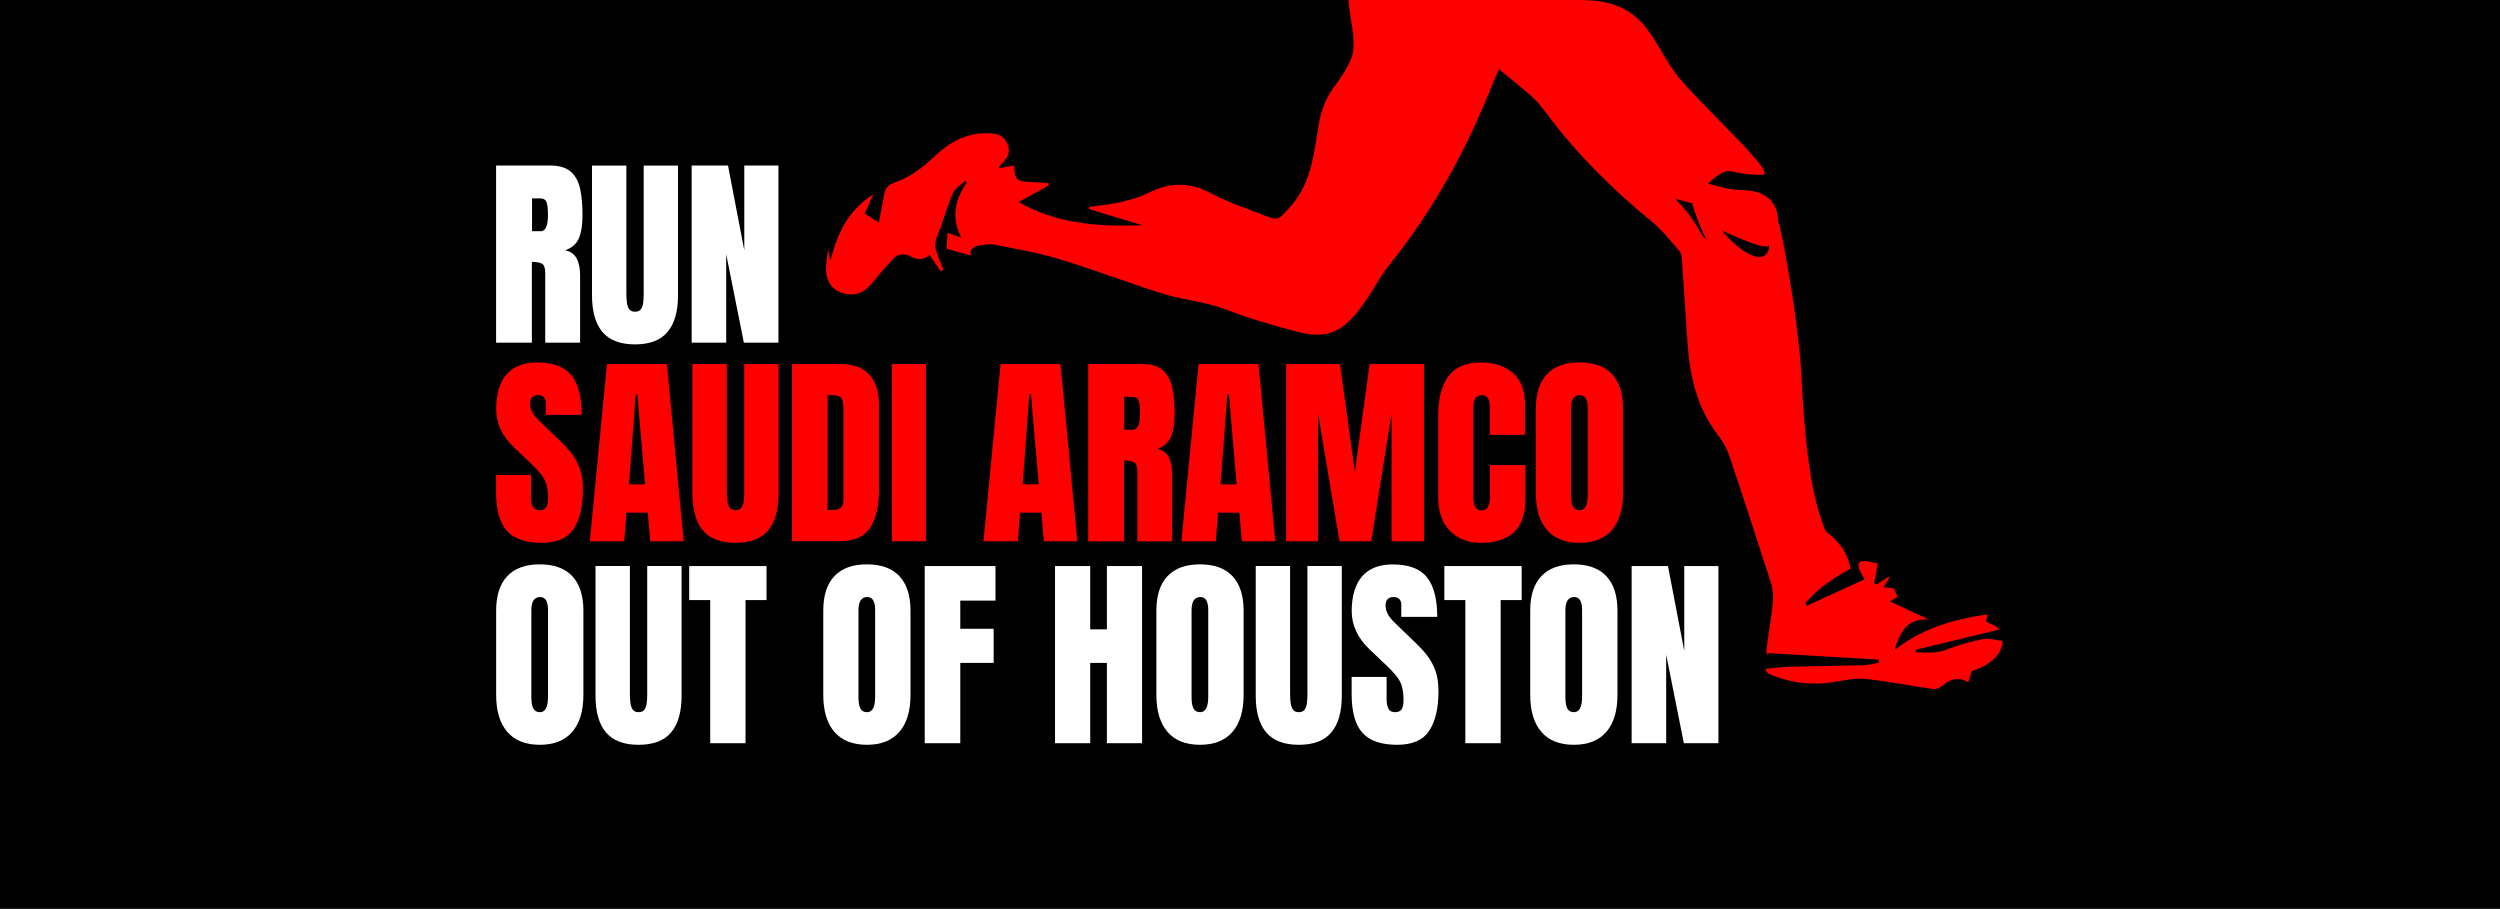 <?xml version="1.0" encoding="UTF-8"?> <svg xmlns="http://www.w3.org/2000/svg" width="1920" height="698" viewBox="0 0 1920 698" fill="none"><rect width="1920" height="698" fill="black"></rect><g clip-path="url(#clip0_95_46)"><path d="M433.926 192.228C439.142 190.516 442.65 187.453 444.538 183.038C446.427 178.623 447.371 172.677 447.371 165.243C447.371 157.81 446.787 150.872 445.573 145.196C444.358 139.475 441.975 135.06 438.423 131.906C434.87 128.753 429.609 127.131 422.684 127.131H381V263.182H408.475V201.103C412.072 201.103 414.68 201.599 416.299 202.545C417.918 203.491 418.727 205.969 418.727 209.933V263.182H445.528V211.69C445.528 206.329 444.673 201.959 442.92 198.58C441.166 195.202 438.198 193.084 433.926 192.183V192.228ZM415.175 177.542H408.61V152.359H414.95C417.198 152.359 418.772 153.17 419.582 154.837C420.391 156.504 420.841 159.973 420.841 165.288C420.841 173.488 418.952 177.587 415.22 177.587L415.175 177.542Z" fill="white"></path><path d="M494.362 127.131V225.701C494.362 227.953 494.227 230.161 494.002 232.278C493.777 234.395 493.193 236.107 492.248 237.414C491.349 238.72 489.82 239.396 487.707 239.396C485.593 239.396 484.154 238.72 483.21 237.414C482.311 236.062 481.681 234.35 481.456 232.278C481.187 230.206 481.052 227.998 481.052 225.746V127.176H454.656V226.827C454.656 239.216 457.354 248.586 462.66 254.938C468.011 261.29 476.33 264.489 487.662 264.489C498.993 264.489 507.312 261.29 512.663 254.938C518.014 248.586 520.712 239.216 520.712 226.827V127.176H494.317L494.362 127.131Z" fill="white"></path><path d="M571.615 127.131V192.318L559.114 127.131H531.19V263.182H557.72V195.157L560.778 210.564L571.3 263.182H597.831V127.131H571.615Z" fill="white"></path><path d="M416.029 416.893C403.618 416.893 394.715 413.784 389.229 407.612C383.743 401.441 381 391.575 381 378.06V364.77H407.845V381.799C407.845 384.952 408.34 387.385 409.284 389.187C410.229 390.989 411.892 391.845 414.276 391.845C416.659 391.845 418.457 391.124 419.402 389.683C420.346 388.241 420.841 385.853 420.841 382.565C420.841 378.375 420.436 374.906 419.627 372.068C418.817 369.23 417.378 366.572 415.355 364.049C413.331 361.526 410.498 358.508 406.901 355.129L394.715 343.551C385.632 334.947 381.045 325.081 381.045 313.998C381.045 302.916 383.743 293.546 389.094 287.464C394.445 281.382 402.269 278.364 412.432 278.364C424.888 278.364 433.701 281.698 438.917 288.32C444.134 294.942 446.742 305.079 446.742 318.639H419.132V309.268C419.132 307.421 418.592 305.98 417.558 304.943C416.524 303.907 415.085 303.412 413.286 303.412C411.128 303.412 409.554 303.997 408.52 305.214C407.486 306.43 407.036 307.962 407.036 309.899C407.036 311.836 407.531 313.863 408.565 316.071C409.599 318.278 411.622 320.846 414.68 323.729L430.329 338.821C433.476 341.794 436.354 344.948 438.962 348.282C441.57 351.615 443.684 355.49 445.303 359.859C446.922 364.229 447.686 369.635 447.686 375.987C447.686 388.782 445.348 398.783 440.626 406.036C435.905 413.289 427.721 416.893 416.029 416.893Z" fill="#FF0000"></path><path d="M452.992 415.676L466.123 279.625H512.169L525.074 415.676H499.398L497.465 393.737H481.097L479.388 415.676H452.992ZM483.03 371.978H495.396L489.46 302.781H488.246L483.075 371.978H483.03Z" fill="#FF0000"></path><path d="M564.825 416.893C553.493 416.893 545.175 413.694 539.823 407.342C534.472 400.99 531.819 391.62 531.819 379.231V279.58H558.215V378.15C558.215 380.402 558.35 382.61 558.62 384.682C558.889 386.754 559.474 388.466 560.373 389.818C561.273 391.169 562.802 391.845 564.87 391.845C566.939 391.845 568.512 391.169 569.412 389.863C570.311 388.556 570.896 386.844 571.165 384.727C571.435 382.61 571.525 380.402 571.525 378.15V279.58H597.921V379.231C597.921 391.62 595.268 400.945 589.917 407.342C584.566 413.739 576.247 416.893 564.915 416.893H564.825Z" fill="#FF0000"></path><path d="M608.263 415.676V279.625H645.63C655.388 279.625 662.763 282.328 667.709 287.779C672.656 293.231 675.129 301.159 675.129 311.611V375.312C675.129 388.196 672.88 398.152 668.384 405.135C663.887 412.117 656.018 415.631 644.731 415.631H608.308L608.263 415.676ZM635.558 391.62H640.279C645.271 391.62 647.744 389.187 647.744 384.367V314.179C647.744 309.629 647.159 306.7 645.945 305.394C644.731 304.088 642.258 303.412 638.571 303.412H635.558V391.62Z" fill="#FF0000"></path><path d="M684.932 415.676V279.625H711.147V415.676H684.932Z" fill="#FF0000"></path><path d="M755.305 415.676L768.435 279.625H814.481L827.387 415.676H801.711L799.777 393.737H783.409L781.701 415.676H755.305ZM785.343 371.978H797.709L791.773 302.781H790.559L785.388 371.978H785.343Z" fill="#FF0000"></path><path d="M835.751 415.676V279.625H877.435C884.36 279.625 889.621 281.202 893.174 284.401C896.726 287.599 899.109 292.014 900.324 297.69C901.538 303.367 902.122 310.079 902.122 317.738C902.122 325.396 901.178 331.073 899.289 335.533C897.401 339.992 893.893 343.011 888.677 344.723C892.949 345.579 895.962 347.741 897.671 351.12C899.379 354.499 900.234 358.868 900.234 364.229V415.722H873.478V362.472C873.478 358.508 872.669 356.03 871.05 355.084C869.431 354.138 866.823 353.643 863.226 353.643V415.722H835.751V415.676ZM863.361 330.036H869.926C873.703 330.036 875.547 325.937 875.547 317.738C875.547 312.422 875.142 308.953 874.333 307.286C873.523 305.619 871.949 304.808 869.701 304.808H863.361V329.991V330.036Z" fill="#FF0000"></path><path d="M907.338 415.676L920.469 279.625H966.515L979.42 415.676H953.744L951.811 393.737H935.443L933.734 415.676H907.338ZM937.376 371.978H949.742L943.807 302.781H942.592L937.421 371.978H937.376Z" fill="#FF0000"></path><path d="M987.739 415.676V279.625H1029.11L1040.53 362.563L1051.86 279.625H1093.59V415.676H1068.72V317.648L1053.12 415.676H1028.75L1012.25 317.648V415.676H987.694H987.739Z" fill="#FF0000"></path><path d="M1137.3 416.893C1127.45 416.893 1119.58 413.829 1113.56 407.703C1107.53 401.576 1104.56 392.971 1104.56 381.979V319.224C1104.56 306.025 1107.17 295.934 1112.39 288.906C1117.6 281.878 1126.1 278.409 1137.88 278.409C1144.31 278.409 1150.03 279.58 1155.06 281.968C1160.1 284.356 1164.01 287.87 1166.89 292.6C1169.77 297.33 1171.2 303.277 1171.2 310.44V333.956H1144.18V313.863C1144.18 309.809 1143.68 307.061 1142.65 305.619C1141.62 304.178 1140.04 303.502 1137.88 303.502C1135.37 303.502 1133.66 304.403 1132.8 306.25C1131.95 308.097 1131.5 310.53 1131.5 313.548V381.664C1131.5 385.448 1132.04 388.061 1133.16 389.638C1134.29 391.214 1135.86 391.935 1137.93 391.935C1140.22 391.935 1141.89 390.989 1142.83 389.097C1143.77 387.205 1144.27 384.727 1144.27 381.664V357.156H1171.56V382.88C1171.56 394.818 1168.55 403.513 1162.53 408.874C1156.5 414.235 1148.09 416.938 1137.3 416.938V416.893Z" fill="#FF0000"></path><path d="M1212.98 416.893C1202.14 416.893 1193.82 413.604 1188.11 407.027C1182.4 400.45 1179.52 390.944 1179.52 378.555V313.908C1179.52 302.241 1182.36 293.411 1188.07 287.374C1193.73 281.337 1202.05 278.319 1213.02 278.319C1224 278.319 1232.31 281.337 1237.98 287.374C1243.65 293.411 1246.52 302.241 1246.52 313.908V378.555C1246.52 390.989 1243.65 400.45 1237.94 407.027C1232.22 413.604 1223.91 416.893 1213.07 416.893H1212.98ZM1213.2 391.845C1217.34 391.845 1219.36 387.836 1219.36 379.862V313.458C1219.36 306.746 1217.34 303.412 1213.34 303.412C1208.8 303.412 1206.55 306.836 1206.55 313.683V379.997C1206.55 384.232 1207.04 387.25 1208.08 389.097C1209.11 390.944 1210.82 391.845 1213.16 391.845H1213.2Z" fill="#FF0000"></path><path d="M414.5 572C403.663 572 395.344 568.711 389.634 562.134C383.923 555.557 381.045 546.051 381.045 533.662V469.016C381.045 457.348 383.878 448.518 389.589 442.481C395.299 436.445 403.573 433.426 414.545 433.426C425.517 433.426 433.836 436.445 439.502 442.481C445.168 448.518 448.046 457.348 448.046 469.016V533.662C448.046 546.096 445.168 555.557 439.457 562.134C433.746 568.711 425.427 572 414.59 572H414.5ZM414.725 546.952C418.862 546.952 420.886 542.943 420.886 534.969V468.565C420.886 461.853 418.862 458.519 414.86 458.519C410.318 458.519 408.07 461.943 408.07 468.79V535.104C408.07 539.339 408.565 542.357 409.599 544.204C410.633 546.051 412.342 546.952 414.68 546.952H414.725Z" fill="white"></path><path d="M490.36 572C479.028 572 470.709 568.801 465.358 562.449C460.007 556.097 457.354 546.727 457.354 534.338V434.688H483.749V533.257C483.749 535.509 483.884 537.717 484.154 539.789C484.424 541.862 485.008 543.573 485.908 544.925C486.807 546.276 488.336 546.952 490.404 546.952C492.473 546.952 494.047 546.276 494.946 544.97C495.845 543.664 496.43 541.952 496.7 539.834C496.97 537.717 497.06 535.509 497.06 533.257V434.688H523.455V534.338C523.455 546.727 520.802 556.052 515.451 562.449C510.1 568.846 501.781 572 490.449 572H490.36Z" fill="white"></path><path d="M545.444 570.784V460.862H529.301V434.733H588.702V460.862H572.559V570.784H545.399H545.444Z" fill="white"></path><path d="M665.731 572C654.894 572 646.575 568.711 640.864 562.134C635.153 555.557 632.275 546.051 632.275 533.662V469.016C632.275 457.348 635.108 448.518 640.819 442.481C646.53 436.445 654.804 433.426 665.776 433.426C676.748 433.426 685.067 436.445 690.732 442.481C696.398 448.518 699.276 457.348 699.276 469.016V533.662C699.276 546.096 696.398 555.557 690.687 562.134C684.977 568.711 676.658 572 665.821 572H665.731ZM665.956 546.952C670.093 546.952 672.116 542.943 672.116 534.969V468.565C672.116 461.853 670.093 458.519 666.091 458.519C661.549 458.519 659.301 461.943 659.301 468.79V535.104C659.301 539.339 659.795 542.357 660.829 544.204C661.864 546.051 663.572 546.952 665.911 546.952H665.956Z" fill="white"></path><path d="M710.203 570.784V434.733H764.523V461.267H737.498V482.891H763.129V509.11H737.498V570.784H710.203Z" fill="white"></path><path d="M810.255 570.784V434.733H837.28V483.342H850.095V434.733H877.121V570.784H850.095V509.11H837.28V570.784H810.255Z" fill="white"></path><path d="M921.548 572C910.711 572 902.392 568.711 896.681 562.134C890.97 555.557 888.093 546.051 888.093 533.662V469.016C888.093 457.348 890.925 448.518 896.636 442.481C902.347 436.445 910.621 433.426 921.593 433.426C932.565 433.426 940.884 436.445 946.55 442.481C952.215 448.518 955.093 457.348 955.093 469.016V533.662C955.093 546.096 952.215 555.557 946.505 562.134C940.794 568.711 932.475 572 921.638 572H921.548ZM921.773 546.952C925.91 546.952 927.933 542.943 927.933 534.969V468.565C927.933 461.853 925.91 458.519 921.908 458.519C917.366 458.519 915.118 461.943 915.118 468.79V535.104C915.118 539.339 915.612 542.357 916.647 544.204C917.681 546.051 919.39 546.952 921.728 546.952H921.773Z" fill="white"></path><path d="M997.407 572C986.075 572 977.757 568.801 972.405 562.449C967.054 556.097 964.401 546.727 964.401 534.338V434.688H990.797V533.257C990.797 535.509 990.932 537.717 991.202 539.789C991.471 541.862 992.056 543.573 992.955 544.925C993.855 546.276 995.384 546.952 997.452 546.952C999.521 546.952 1001.09 546.276 1001.99 544.97C1002.89 543.664 1003.48 541.952 1003.75 539.834C1004.02 537.717 1004.11 535.509 1004.11 533.257V434.688H1030.5V534.338C1030.5 546.727 1027.85 556.052 1022.5 562.449C1017.15 568.846 1008.83 572 997.497 572H997.407Z" fill="white"></path><path d="M1073.09 572C1060.68 572 1051.77 568.892 1046.29 562.72C1040.8 556.548 1038.06 546.682 1038.06 533.167V519.877H1064.9V536.906C1064.9 540.06 1065.4 542.492 1066.34 544.294C1067.29 546.096 1068.95 546.952 1071.33 546.952C1073.72 546.952 1075.51 546.231 1076.46 544.79C1077.4 543.348 1077.9 540.961 1077.9 537.672C1077.9 533.482 1077.49 530.013 1076.68 527.175C1075.87 524.337 1074.44 521.679 1072.41 519.156C1070.39 516.634 1067.56 513.615 1063.96 510.236L1051.77 498.659C1042.69 490.054 1038.1 480.188 1038.1 469.106C1038.1 458.023 1040.8 448.653 1046.15 442.571C1051.5 436.49 1059.33 433.471 1069.49 433.471C1081.94 433.471 1090.76 436.805 1095.97 443.427C1101.19 450.05 1103.8 460.186 1103.8 473.746H1076.19V464.376C1076.19 462.528 1075.65 461.087 1074.62 460.051C1073.58 459.015 1072.14 458.519 1070.34 458.519C1068.19 458.519 1066.61 459.105 1065.58 460.321C1064.54 461.537 1064.09 463.069 1064.09 465.006C1064.09 466.943 1064.59 468.971 1065.62 471.178C1066.66 473.386 1068.68 475.953 1071.74 478.837L1087.39 493.928C1090.53 496.902 1093.41 500.055 1096.02 503.389C1098.63 506.723 1100.74 510.597 1102.36 514.967C1103.98 519.337 1104.74 524.743 1104.74 531.095C1104.74 543.889 1102.4 553.89 1097.68 561.143C1092.96 568.396 1084.78 572 1073.09 572Z" fill="white"></path><path d="M1125.38 570.784V460.862H1109.24V434.733H1168.64V460.862H1152.5V570.784H1125.34H1125.38Z" fill="white"></path><path d="M1208.66 572C1197.82 572 1189.51 568.711 1183.8 562.134C1178.08 555.557 1175.21 546.051 1175.21 533.662V469.016C1175.21 457.348 1178.04 448.518 1183.75 442.481C1189.46 436.445 1197.74 433.426 1208.71 433.426C1219.68 433.426 1228 436.445 1233.66 442.481C1239.33 448.518 1242.21 457.348 1242.21 469.016V533.662C1242.21 546.096 1239.33 555.557 1233.62 562.134C1227.91 568.711 1219.59 572 1208.75 572H1208.66ZM1208.89 546.952C1213.02 546.952 1215.05 542.943 1215.05 534.969V468.565C1215.05 461.853 1213.02 458.519 1209.02 458.519C1204.48 458.519 1202.23 461.943 1202.23 468.79V535.104C1202.23 539.339 1202.73 542.357 1203.76 544.204C1204.79 546.051 1206.5 546.952 1208.84 546.952H1208.89Z" fill="white"></path><path d="M1253.09 570.784V434.733H1281.01L1293.51 499.92V434.733H1319.73V570.784H1293.2L1279.62 502.758V570.784H1253.09Z" fill="white"></path><path d="M1523.21 490.82C1513.76 492.667 1504.27 495.19 1495.33 498.794C1487.23 502.082 1479.5 501.001 1471.54 501.001C1471.4 500.371 1471.31 499.74 1471.18 499.064C1492.54 493.883 1513.9 488.703 1535.75 483.432C1534.22 482.305 1533.05 481.179 1531.7 480.458C1529.73 479.377 1527.61 478.521 1525.23 477.485C1525.59 475.863 1525.99 474.151 1526.49 471.809C1500.27 475.503 1475.99 482.756 1455.04 499.199C1458.95 485.504 1464.79 474.647 1481.3 475.773C1471.63 471.268 1461.96 466.763 1451.39 461.853C1454.14 460.231 1455.71 459.33 1457.33 458.384C1456.3 456.086 1455.31 453.834 1454.41 451.807C1451.89 451.536 1449.59 451.266 1446.49 450.951C1448.52 447.707 1449.82 445.545 1451.17 443.427C1450.9 443.202 1450.63 443.022 1450.36 442.842C1447.48 444.824 1444.56 446.806 1441.64 448.788C1440.92 448.473 1440.11 448.203 1439.39 447.932C1440.24 442.977 1441.19 438.021 1442.13 432.796C1441.05 432.57 1439.03 432.075 1437 431.669C1435.66 431.354 1434.31 431.039 1432.96 430.903C1427.88 430.498 1426.03 432.931 1428.1 437.526C1429.4 440.454 1431.07 443.157 1432.01 444.914C1416.95 451.807 1402.29 458.519 1387.72 465.186C1387.32 464.511 1386.96 463.79 1386.55 463.069C1396.71 451.536 1409.21 442.977 1421.18 436.805C1418.75 423.29 1411.24 414.821 1402.02 408.018C1397.16 395.224 1387.41 371.708 1383.58 290.077C1381.43 243.991 1366.45 167.541 1365.64 170.604C1365.64 154.837 1355.66 145.917 1336.95 145.917C1328.18 145.917 1319.06 142.809 1311.86 141.052C1314.47 138.439 1317.26 136.006 1320 134.249C1330.07 127.852 1328.63 134.249 1353.41 134.249C1365.28 134.249 1315.37 89.289 1291.63 62.304C1267.93 35.274 1267.39 0 1213.88 0H1035.67C1035.18 2.883 1038.96 21.309 1039.36 28.111C1039.68 33.878 1039.77 40.32 1037.56 45.41C1034.24 53.204 1029.33 60.412 1024.25 67.26C1017.69 76.09 1014.4 85.82 1012.65 96.542C1008.87 119.518 1006.72 142.899 988.908 161.054C982.253 167.856 982.163 169.703 972.855 166.144C958.196 160.468 943.132 155.468 929.372 148.124C912.42 139.069 896.906 140.466 880.538 148.755C874.063 151.999 866.688 153.846 859.538 155.468C852.029 157.134 844.25 157.765 836.605 158.846C836.515 159.432 836.47 160.018 836.336 160.558C850.05 164.703 863.765 168.847 877.39 172.992C844.07 174.208 811.514 172.046 782.33 155.152C790.064 150.918 797.754 146.683 805.443 142.448C805.263 141.772 805.083 141.142 804.904 140.511C801.036 140.286 797.214 140.151 793.392 139.925C780.217 139.25 779.587 138.619 778.733 127.041C775.225 127.717 771.628 128.348 766.907 129.248C768.121 127.176 768.345 126.5 768.795 126.095C773.517 121.77 776.619 117.31 773.607 110.327C770.459 103.119 764.748 102.444 758.228 102.309C742.13 102.083 729.134 109.246 717.982 119.878C708.629 128.753 698.647 136.366 686.326 140.511C681.559 142.088 679.581 145.557 678.816 150.287C677.737 156.999 676.343 163.712 674.949 170.965C670.947 168.352 667.754 166.28 664.157 163.937C666.27 159.252 668.204 154.837 670.677 149.296C651.027 161.639 642.978 179.795 637.806 200.112C637.357 197.95 636.862 195.832 635.963 191.733C635.243 197.86 634.524 201.959 634.389 206.104C633.939 217.907 641.629 225.746 653.41 226.106C660.919 226.331 665.821 222.187 670.272 216.781C675.219 210.699 680.345 204.752 685.696 199.031C689.383 195.067 694.06 194.211 699.006 196.824C704.088 199.481 708.989 200.247 713.845 195.697C716.903 200.157 719.691 204.302 722.524 208.401C723.199 208.041 723.873 207.636 724.548 207.23C722.479 201.779 720.141 196.373 718.432 190.742C717.848 188.715 718.342 186.147 718.927 183.984C719.736 180.966 721.175 178.173 722.209 175.245C725.402 166.19 728.01 156.909 731.922 148.169C733.586 144.52 737.948 142.043 741.05 139.069C741.545 139.475 742.04 139.835 742.489 140.241C733.361 153.26 730.348 167.045 738.218 182.498C733.586 180.876 730.528 179.795 727.695 178.804C727.425 183.714 727.201 187.768 726.976 191.057C733.136 192.769 739.027 194.391 745.547 196.193C744.513 190.201 748.92 189.03 753.371 188.309C756.744 187.814 760.386 187.183 763.669 187.859C780.576 191.282 797.709 194.121 814.167 199.166C840.877 207.275 867.003 217.456 893.668 225.746C909.272 230.566 926.135 231.737 941.243 237.639C958.331 244.306 975.778 249.217 993.315 254.037C1017.06 260.614 1029.06 256.92 1044.22 237.459C1047.5 233.314 1050.24 228.719 1053.17 224.304C1057.48 217.727 1061.22 210.654 1066.12 204.572C1100.61 161.91 1126.69 114.472 1146.7 63.52C1148 60.187 1149.58 56.943 1151.24 53.159C1160.5 60.818 1169.18 67.62 1177.41 75.008C1181.32 78.522 1184.51 82.892 1187.71 87.127C1211.14 118.436 1238.61 145.692 1268.83 170.379C1276.61 176.731 1282.86 185.02 1289.6 192.544C1290.86 193.985 1291.54 196.283 1291.67 198.22C1293.2 219.934 1294.46 241.648 1295.99 263.317C1297.79 289.131 1303.36 313.638 1319.78 334.632C1323.42 339.317 1326.34 344.903 1328.27 350.489C1339.25 383.15 1349.9 415.902 1360.38 448.698C1361.77 453.158 1362 458.339 1361.5 463.024C1360.34 474.602 1358.31 486.135 1356.78 497.713C1356.51 499.65 1356.92 501.632 1357.01 503.614C1357.28 502.938 1357.55 502.263 1357.82 501.587C1386.1 503.209 1414.43 504.876 1442.72 506.542C1442.8 507.308 1442.89 508.074 1442.94 508.885C1439.03 509.561 1435.16 510.777 1431.2 510.912C1412.05 511.408 1392.89 511.543 1373.69 512.083C1368.02 512.219 1362.36 513.075 1355.57 513.75C1357.28 516.228 1357.55 517.084 1358.04 517.309C1374.55 524.517 1391.63 526.725 1409.48 523.616C1417.13 522.31 1425.09 520.643 1432.64 521.409C1450.04 523.301 1467.31 526.68 1484.67 529.203C1486.51 529.428 1489.08 528.752 1490.51 527.536C1496.63 522.31 1502.97 518.976 1511.65 524.022C1512.68 520.868 1513.45 518.3 1514.39 515.372C1528.69 510.912 1538.04 502.037 1538 492.307C1533.1 491.721 1527.88 489.964 1523.21 490.82ZM1305.97 178.668C1300.84 168.667 1293.96 160.288 1286.45 152.494C1292.89 154.522 1297.7 155.693 1299.09 156.008C1299.18 156.098 1299.27 156.188 1299.32 156.279C1299.36 156.188 1299.45 156.143 1299.54 156.098C1301.56 163.577 1305.43 173.668 1310.33 183.984C1308.53 182.408 1307 180.696 1305.97 178.668ZM1347.43 196.778C1335.2 192.994 1322.92 177.587 1322.52 177.092C1342.66 186.237 1356.74 191.463 1358 188.489C1359.3 185.561 1359.89 200.608 1347.43 196.778Z" fill="#FF0000"></path></g><defs><clipPath id="clip0_95_46"><rect width="1157" height="572" fill="white" transform="translate(381)"></rect></clipPath></defs></svg> 